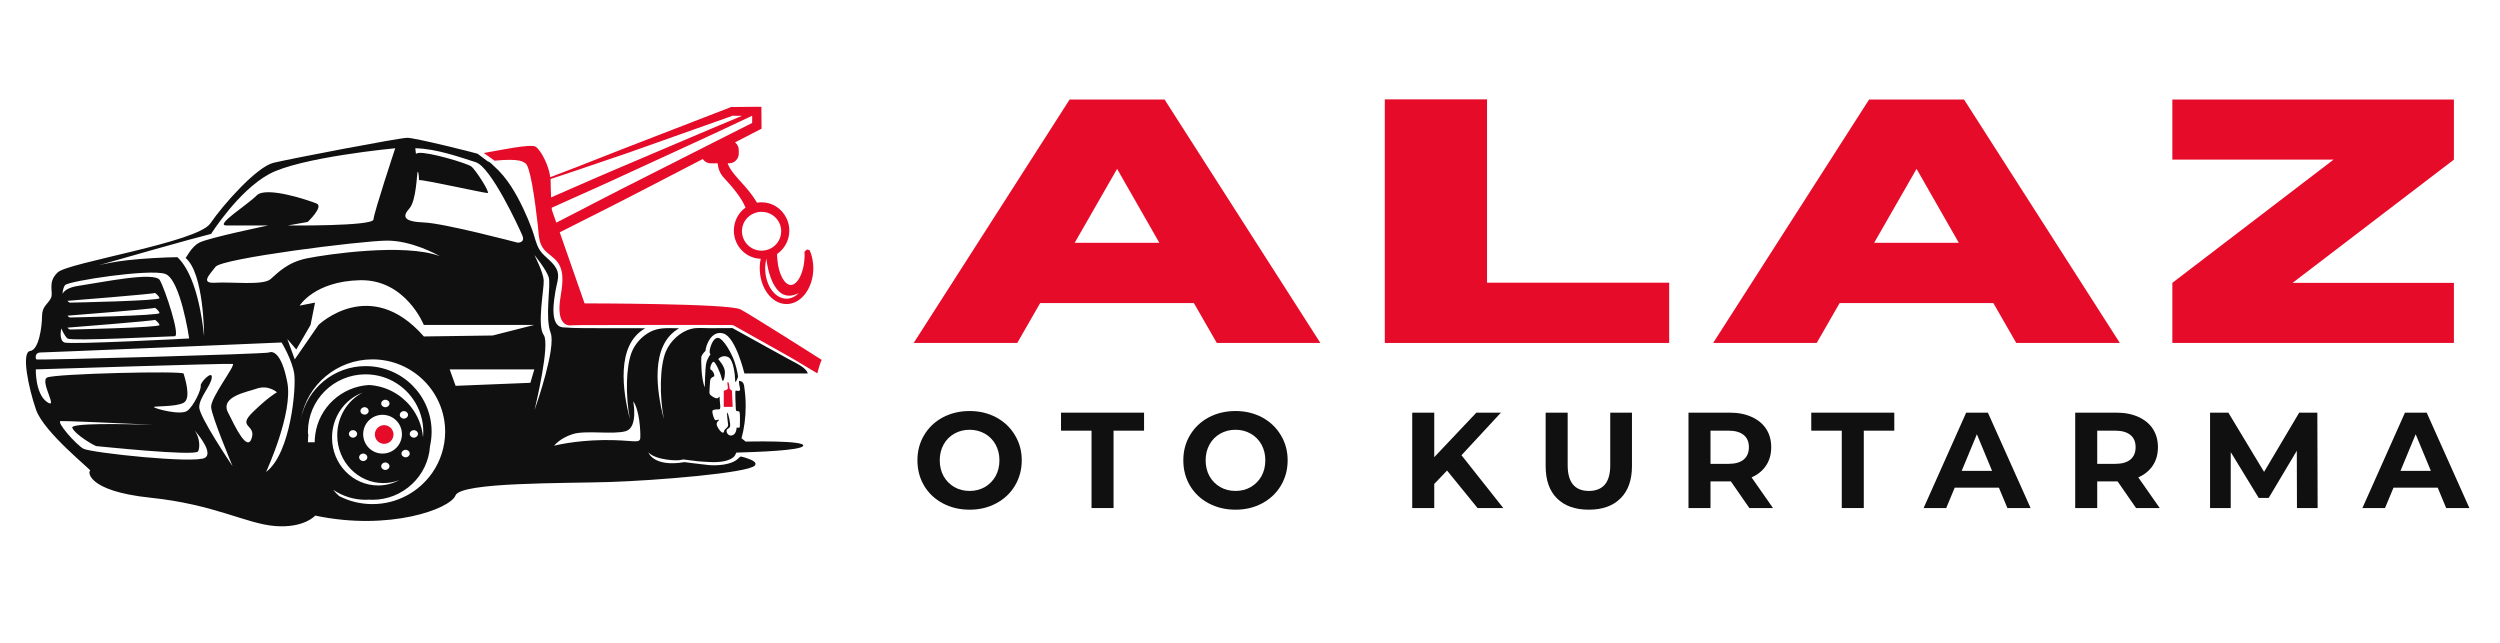 <svg xmlns="http://www.w3.org/2000/svg" xmlns:xlink="http://www.w3.org/1999/xlink" width="350" zoomAndPan="magnify" viewBox="0 0 262.5 67.5" height="90" preserveAspectRatio="xMidYMid meet" version="1.0"><defs><g/><clipPath id="2d72164126"><path d="M 95 39 L 261.285 39 L 261.285 58 L 95 58 Z M 95 39 " clip-rule="nonzero"/></clipPath><clipPath id="8d57a28dd3"><rect x="0" width="167" y="0" height="19"/></clipPath><clipPath id="8049cbe958"><path d="M 2.207 14 L 85 14 L 85 55.879 L 2.207 55.879 Z M 2.207 14 " clip-rule="nonzero"/></clipPath><clipPath id="e7da170a58"><path d="M 50 11.211 L 86.332 11.211 L 86.332 40 L 50 40 Z M 50 11.211 " clip-rule="nonzero"/></clipPath><clipPath id="50f9702b6d"><path d="M 95 5 L 261.285 5 L 261.285 44 L 95 44 Z M 95 5 " clip-rule="nonzero"/></clipPath><clipPath id="721805975d"><path d="M 0.297 5 L 44 5 L 44 32 L 0.297 32 Z M 0.297 5 " clip-rule="nonzero"/></clipPath><clipPath id="3d496baef1"><rect x="0" width="167" y="0" height="39"/></clipPath></defs><g clip-path="url(#2d72164126)"><g transform="matrix(1, 0, 0, 1, 95, 39)"><g clip-path="url(#8d57a28dd3)"><g fill="#101010" fill-opacity="1"><g transform="translate(0.768, 14.345)"><g><path d="M 6.047 0.172 C 5.004 0.172 4.062 -0.051 3.219 -0.5 C 2.383 -0.945 1.734 -1.562 1.266 -2.344 C 0.797 -3.133 0.562 -4.023 0.562 -5.016 C 0.562 -5.992 0.797 -6.875 1.266 -7.656 C 1.734 -8.445 2.383 -9.066 3.219 -9.516 C 4.062 -9.961 5.004 -10.188 6.047 -10.188 C 7.078 -10.188 8.008 -9.961 8.844 -9.516 C 9.676 -9.066 10.328 -8.445 10.797 -7.656 C 11.273 -6.875 11.516 -5.992 11.516 -5.016 C 11.516 -4.023 11.273 -3.133 10.797 -2.344 C 10.328 -1.562 9.676 -0.945 8.844 -0.5 C 8.008 -0.051 7.078 0.172 6.047 0.172 Z M 6.047 -1.797 C 6.629 -1.797 7.16 -1.93 7.641 -2.203 C 8.117 -2.484 8.492 -2.863 8.766 -3.344 C 9.035 -3.832 9.172 -4.391 9.172 -5.016 C 9.172 -5.629 9.035 -6.18 8.766 -6.672 C 8.492 -7.16 8.117 -7.539 7.641 -7.812 C 7.16 -8.082 6.629 -8.219 6.047 -8.219 C 5.453 -8.219 4.914 -8.082 4.438 -7.812 C 3.957 -7.539 3.582 -7.16 3.312 -6.672 C 3.039 -6.18 2.906 -5.629 2.906 -5.016 C 2.906 -4.391 3.039 -3.832 3.312 -3.344 C 3.582 -2.863 3.957 -2.484 4.438 -2.203 C 4.914 -1.93 5.453 -1.797 6.047 -1.797 Z M 6.047 -1.797 "/></g></g></g><g fill="#101010" fill-opacity="1"><g transform="translate(16.345, 14.345)"><g><path d="M 3.266 -8.125 L 0.062 -8.125 L 0.062 -10.016 L 8.781 -10.016 L 8.781 -8.125 L 5.578 -8.125 L 5.578 0 L 3.266 0 Z M 3.266 -8.125 "/></g></g></g><g fill="#101010" fill-opacity="1"><g transform="translate(28.687, 14.345)"><g><path d="M 6.047 0.172 C 5.004 0.172 4.062 -0.051 3.219 -0.5 C 2.383 -0.945 1.734 -1.562 1.266 -2.344 C 0.797 -3.133 0.562 -4.023 0.562 -5.016 C 0.562 -5.992 0.797 -6.875 1.266 -7.656 C 1.734 -8.445 2.383 -9.066 3.219 -9.516 C 4.062 -9.961 5.004 -10.188 6.047 -10.188 C 7.078 -10.188 8.008 -9.961 8.844 -9.516 C 9.676 -9.066 10.328 -8.445 10.797 -7.656 C 11.273 -6.875 11.516 -5.992 11.516 -5.016 C 11.516 -4.023 11.273 -3.133 10.797 -2.344 C 10.328 -1.562 9.676 -0.945 8.844 -0.5 C 8.008 -0.051 7.078 0.172 6.047 0.172 Z M 6.047 -1.797 C 6.629 -1.797 7.16 -1.93 7.641 -2.203 C 8.117 -2.484 8.492 -2.863 8.766 -3.344 C 9.035 -3.832 9.172 -4.391 9.172 -5.016 C 9.172 -5.629 9.035 -6.18 8.766 -6.672 C 8.492 -7.16 8.117 -7.539 7.641 -7.812 C 7.16 -8.082 6.629 -8.219 6.047 -8.219 C 5.453 -8.219 4.914 -8.082 4.438 -7.812 C 3.957 -7.539 3.582 -7.16 3.312 -6.672 C 3.039 -6.18 2.906 -5.629 2.906 -5.016 C 2.906 -4.391 3.039 -3.832 3.312 -3.344 C 3.582 -2.863 3.957 -2.484 4.438 -2.203 C 4.914 -1.93 5.453 -1.797 6.047 -1.797 Z M 6.047 -1.797 "/></g></g></g><g fill="#101010" fill-opacity="1"><g transform="translate(44.407, 14.345)"><g/></g></g><g fill="#101010" fill-opacity="1"><g transform="translate(52.096, 14.345)"><g><path d="M 4.844 -3.938 L 3.5 -2.531 L 3.5 0 L 1.188 0 L 1.188 -10.016 L 3.5 -10.016 L 3.5 -5.344 L 7.922 -10.016 L 10.5 -10.016 L 6.359 -5.547 L 10.75 0 L 8.047 0 Z M 4.844 -3.938 "/></g></g></g><g fill="#101010" fill-opacity="1"><g transform="translate(66.184, 14.345)"><g><path d="M 5.641 0.172 C 4.211 0.172 3.098 -0.223 2.297 -1.016 C 1.504 -1.805 1.109 -2.938 1.109 -4.406 L 1.109 -10.016 L 3.422 -10.016 L 3.422 -4.5 C 3.422 -2.695 4.164 -1.797 5.656 -1.797 C 6.375 -1.797 6.926 -2.016 7.312 -2.453 C 7.695 -2.891 7.891 -3.57 7.891 -4.5 L 7.891 -10.016 L 10.172 -10.016 L 10.172 -4.406 C 10.172 -2.938 9.77 -1.805 8.969 -1.016 C 8.176 -0.223 7.066 0.172 5.641 0.172 Z M 5.641 0.172 "/></g></g></g><g fill="#101010" fill-opacity="1"><g transform="translate(81.103, 14.345)"><g><path d="M 7.578 0 L 5.641 -2.797 L 3.5 -2.797 L 3.5 0 L 1.188 0 L 1.188 -10.016 L 5.531 -10.016 C 6.414 -10.016 7.18 -9.863 7.828 -9.562 C 8.484 -9.27 8.988 -8.852 9.344 -8.312 C 9.695 -7.77 9.875 -7.129 9.875 -6.391 C 9.875 -5.641 9.691 -4.992 9.328 -4.453 C 8.973 -3.922 8.469 -3.508 7.812 -3.219 L 10.062 0 Z M 7.531 -6.391 C 7.531 -6.953 7.348 -7.379 6.984 -7.672 C 6.617 -7.973 6.086 -8.125 5.391 -8.125 L 3.5 -8.125 L 3.5 -4.641 L 5.391 -4.641 C 6.086 -4.641 6.617 -4.789 6.984 -5.094 C 7.348 -5.395 7.531 -5.828 7.531 -6.391 Z M 7.531 -6.391 "/></g></g></g><g fill="#101010" fill-opacity="1"><g transform="translate(95.12, 14.345)"><g><path d="M 3.266 -8.125 L 0.062 -8.125 L 0.062 -10.016 L 8.781 -10.016 L 8.781 -8.125 L 5.578 -8.125 L 5.578 0 L 3.266 0 Z M 3.266 -8.125 "/></g></g></g><g fill="#101010" fill-opacity="1"><g transform="translate(107.104, 14.345)"><g><path d="M 7.781 -2.141 L 3.141 -2.141 L 2.25 0 L -0.125 0 L 4.344 -10.016 L 6.625 -10.016 L 11.109 0 L 8.672 0 Z M 7.062 -3.906 L 5.469 -7.75 L 3.875 -3.906 Z M 7.062 -3.906 "/></g></g></g><g fill="#101010" fill-opacity="1"><g transform="translate(121.708, 14.345)"><g><path d="M 7.578 0 L 5.641 -2.797 L 3.5 -2.797 L 3.5 0 L 1.188 0 L 1.188 -10.016 L 5.531 -10.016 C 6.414 -10.016 7.18 -9.863 7.828 -9.562 C 8.484 -9.27 8.988 -8.852 9.344 -8.312 C 9.695 -7.77 9.875 -7.129 9.875 -6.391 C 9.875 -5.641 9.691 -4.992 9.328 -4.453 C 8.973 -3.922 8.469 -3.508 7.812 -3.219 L 10.062 0 Z M 7.531 -6.391 C 7.531 -6.953 7.348 -7.379 6.984 -7.672 C 6.617 -7.973 6.086 -8.125 5.391 -8.125 L 3.5 -8.125 L 3.5 -4.641 L 5.391 -4.641 C 6.086 -4.641 6.617 -4.789 6.984 -5.094 C 7.348 -5.395 7.531 -5.828 7.531 -6.391 Z M 7.531 -6.391 "/></g></g></g><g fill="#101010" fill-opacity="1"><g transform="translate(135.868, 14.345)"><g><path d="M 10.312 0 L 10.297 -6.016 L 7.344 -1.062 L 6.297 -1.062 L 3.359 -5.875 L 3.359 0 L 1.188 0 L 1.188 -10.016 L 3.109 -10.016 L 6.859 -3.797 L 10.547 -10.016 L 12.453 -10.016 L 12.484 0 Z M 10.312 0 "/></g></g></g><g fill="#101010" fill-opacity="1"><g transform="translate(153.177, 14.345)"><g><path d="M 7.781 -2.141 L 3.141 -2.141 L 2.25 0 L -0.125 0 L 4.344 -10.016 L 6.625 -10.016 L 11.109 0 L 8.672 0 Z M 7.062 -3.906 L 5.469 -7.75 L 3.875 -3.906 Z M 7.062 -3.906 "/></g></g></g></g></g></g><g clip-path="url(#8049cbe958)"><path fill="#101010" d="M 78.297 46.367 L 77.859 46.02 C 78.137 45.012 78.297 43.855 78.297 42.625 C 78.297 41.934 78.242 41.262 78.148 40.629 C 78.145 40.574 78.129 40.52 78.125 40.477 C 78.117 40.445 78.113 40.418 78.105 40.398 C 77.996 39.961 77.594 39.996 77.594 39.996 C 77.594 39.996 77.57 40.23 77.691 40.734 C 77.805 41.25 77.32 40.973 77.242 41.016 C 77.168 41.051 77.242 42.621 77.262 42.953 C 77.285 43.289 77.477 43.109 77.617 43.211 C 77.754 43.309 77.68 44.656 77.68 44.816 C 77.68 44.969 77.344 44.895 77.344 44.895 C 77.344 44.895 77.344 45.543 76.918 45.699 C 76.492 45.855 76.254 45.426 76.293 45.207 C 76.332 44.992 76.527 45.031 76.645 44.816 C 76.758 44.602 76.469 43.383 76.375 43.324 C 76.277 43.262 76.418 44.344 76.449 44.578 C 76.496 44.816 76.246 44.957 76.102 45.113 C 75.969 45.27 76.086 45.426 75.887 45.426 C 75.688 45.426 75.227 44.777 75.25 44.508 C 75.27 44.234 75.422 44.25 75.484 44.113 C 75.539 43.977 75.25 44.156 75.113 44.113 C 74.973 44.07 74.777 43.387 74.797 43.172 C 74.82 42.957 75.367 42.992 75.543 42.977 C 75.723 42.957 75.562 42.137 75.562 41.824 C 75.562 41.516 75.543 41.688 75.371 41.801 C 75.195 41.922 74.574 41.543 74.512 41.352 C 74.453 41.16 74.551 40.445 74.551 40.117 C 74.551 39.781 74.711 39.613 74.922 39.547 C 75.137 39.492 74.863 38.906 74.648 38.824 C 74.434 38.742 74.754 37.98 74.922 37.98 C 75.098 37.98 75.645 39.098 75.781 39.746 C 75.918 40.391 76.137 39.59 76.113 39.02 C 76.094 38.449 75.414 37.711 75.414 37.711 C 75.492 37.59 75.938 37.215 76.484 37.508 C 77.031 37.805 77.191 39.492 77.191 39.957 C 77.191 40.43 77.496 39.566 77.496 39.566 C 77.496 39.566 77.438 38.906 77.125 37.984 C 76.812 37.059 75.918 35.477 75.371 35.477 C 74.824 35.477 74.531 36.574 74.512 36.863 C 74.492 37.16 74.609 37.199 74.609 37.199 C 74.609 37.199 74.297 37.555 74.164 38.098 C 74.027 38.648 74.004 40.688 74.004 40.688 C 73.602 39.727 73.617 37.785 73.637 37.508 C 73.656 37.238 74.082 36.828 74.082 36.828 C 74.082 36.359 74.676 34.609 75.977 35.023 C 77.273 35.445 78.16 39.211 78.16 39.211 L 84.809 39.211 C 84.766 38.953 84.465 38.598 83.613 38.137 C 83.285 37.969 82.965 37.789 82.641 37.617 L 80.715 36.555 L 76.91 34.449 L 76.945 34.449 L 76.867 34.43 L 76.898 34.449 C 76.113 34.457 75.32 34.461 74.535 34.461 C 73.906 34.461 73.223 34.375 72.602 34.527 C 71.434 34.812 70.375 35.809 69.914 36.91 C 69.277 38.43 69.23 41.582 69.711 44.008 C 68.949 41.141 68.207 36.207 71.312 34.469 C 70.266 34.469 69.242 34.336 68.273 34.844 C 67.434 35.281 66.727 36.035 66.355 36.914 C 65.719 38.434 65.664 41.586 66.145 44.02 C 65.387 41.145 64.641 36.215 67.746 34.473 L 67.789 34.465 L 63.555 34.461 L 61.324 34.453 L 60.207 34.434 C 59.84 34.422 59.469 34.402 59.098 34.371 C 57.641 34.234 58.191 31.41 58.328 30.531 C 58.43 29.906 58.738 29.109 58.531 28.488 C 58.23 27.531 57.18 27.051 56.66 26.238 C 56.27 25.621 56.133 24.809 55.879 24.125 C 55.609 23.387 55.305 22.668 54.969 21.953 C 54.199 20.32 53.238 18.641 51.859 17.434 C 51.773 17.359 51.492 17.055 51.309 16.973 L 51.23 16.949 L 51.219 16.949 L 50.145 16.141 C 49.828 16.031 43.594 14.469 42.762 14.469 C 41.93 14.469 30.5 16.668 28.73 17.09 C 26.965 17.504 23.434 21.48 22.082 23.465 C 20.727 25.449 7.211 27.547 6.074 28.59 C 4.93 29.637 5.656 30.684 5.344 31.309 C 5.031 31.938 4.414 32.148 4.414 33.191 C 4.414 34.234 4.098 36.742 3.168 36.852 C 2.227 36.953 2.957 40.621 3.785 43.023 C 4.617 45.43 9.711 49.426 9.477 49.426 C 9.238 49.426 9.008 51.551 15.789 52.258 C 22.57 52.965 25.844 55 28.891 55.234 C 31.93 55.473 33.098 54.137 33.098 54.137 C 40.891 55.785 47.281 53.43 47.828 52.02 C 48.375 50.609 59.215 50.766 64.051 50.609 C 68.883 50.453 78.547 49.668 79.254 48.883 C 79.535 48.566 79.008 48.289 78.289 48.066 C 78.129 48.012 77.953 47.973 77.773 47.93 C 77.695 47.98 77.594 48.055 77.484 48.168 C 76.801 48.832 75.254 48.906 74.418 48.832 C 73.586 48.75 71.875 48.523 71.875 48.523 C 68.582 49.078 68.078 47.496 68.078 47.496 C 68.852 48.336 71.223 48.414 71.535 48.281 C 71.844 48.156 72.441 48.438 74.648 48.52 C 76.859 48.594 77.184 47.793 77.184 47.793 C 77.234 47.703 77.273 47.613 77.316 47.523 C 79.688 47.457 83.926 47.297 84.316 46.844 C 84.844 46.207 78.297 46.367 78.297 46.367 Z M 42.98 21.895 C 43.738 21.051 43.762 18.102 43.863 18.043 C 43.973 17.992 43.996 18.91 43.996 18.91 C 44.363 18.828 50.938 20.297 51.207 20.27 C 51.48 20.242 49.941 17.809 49.477 17.473 C 49.008 17.129 44.953 15.926 43.941 16.059 C 43.828 16.078 43.738 16.105 43.672 16.148 C 43.629 15.82 43.605 15.566 43.605 15.566 C 45.891 15.617 48.34 16.531 49.941 17.027 C 51.559 17.523 54.469 23.855 54.832 24.691 C 55.199 25.527 54.34 25.477 54.34 25.477 C 54.34 25.477 46.648 23.438 44.508 23.359 C 42.359 23.277 42.223 22.73 42.98 21.895 Z M 46.184 26.898 C 42.473 25.5 34.32 26.707 32.246 27.121 C 30.168 27.543 29.184 28.641 28.398 29.316 C 27.625 29.996 24.242 29.578 22.633 29.684 C 21.02 29.793 21.953 28.898 22.633 28.012 C 23.309 27.125 37.793 25.305 40.566 25.266 C 43.16 25.227 45.863 26.715 46.184 26.898 Z M 22.168 24.559 C 22.168 24.559 25 20.059 28.246 18.285 C 31.496 16.504 41.5 15.566 41.5 15.566 C 41.5 15.566 39.262 22.312 39.215 23.043 C 39.168 23.773 30.227 23.672 30.227 23.672 L 32.305 23.305 C 32.305 23.305 34.023 21.684 33.238 21.367 C 32.461 21.051 27.938 19.512 26.953 20.52 C 25.969 21.52 22.484 23.68 23.781 23.676 C 25.082 23.668 28.148 23.676 28.148 23.676 C 28.148 23.676 21.859 24.977 20.926 25.477 C 20.043 25.941 19.574 27.078 19.48 27.078 C 21.418 28.684 21.43 35.141 21.43 35.297 C 20.844 29.805 19.441 27.75 18.621 27.004 C 17.352 27.012 14.934 27.141 13.336 27.328 C 11.961 27.488 10.941 27.711 10.355 27.852 C 12.496 27.234 20.289 25.016 22.168 24.559 Z M 6.438 34.48 C 6.438 34.48 6.73 35.227 7.082 35.539 C 7.434 35.852 17.719 35.305 18.344 35.305 C 18.965 35.305 17.328 30.367 16.785 29.418 C 16.238 28.48 10.664 29.656 8.246 30.012 C 7.215 30.164 6.75 30.504 6.559 30.852 C 6.594 30.488 6.672 30.117 6.844 29.934 C 7.23 29.496 15.73 28.207 17.34 28.758 C 18.953 29.305 19.863 35.539 19.863 35.539 C 19.863 35.539 7.383 36.203 6.762 35.961 C 6.148 35.711 6.438 34.48 6.438 34.48 Z M 16.281 32.316 C 16.281 32.316 16.672 32.59 16.75 32.867 C 16.828 33.141 7.477 33.336 7.355 33.336 C 7.234 33.336 7.086 33.145 7.086 33.145 C 7.086 33.145 16.168 32.438 16.281 32.316 Z M 7.082 31.586 C 7.082 31.586 16.164 30.871 16.281 30.758 C 16.281 30.758 16.672 31.031 16.75 31.305 C 16.828 31.586 7.477 31.777 7.355 31.777 C 7.234 31.777 7.082 31.586 7.082 31.586 Z M 16.281 33.582 C 16.281 33.582 16.672 33.852 16.75 34.129 C 16.828 34.398 7.477 34.598 7.355 34.598 C 7.234 34.598 7.086 34.402 7.086 34.402 C 7.086 34.402 16.168 33.695 16.281 33.582 Z M 21.543 48.059 C 20.531 48.719 9.539 47.543 8.754 47.113 C 7.98 46.68 5.836 44.25 6.383 44.211 C 6.762 44.18 12.598 44.438 16.102 44.605 C 12.75 44.508 7.367 44.41 7.59 44.918 C 7.902 45.664 9.973 46.844 10.129 46.844 C 10.285 46.844 20.531 47.941 20.801 47.391 C 21.023 46.941 20.961 45.961 20.457 45.215 C 21.125 45.992 22.293 47.562 21.543 48.059 Z M 20.918 42.758 C 20.918 41.738 22.164 40.488 22.238 39.645 C 22.32 38.816 20.996 40.172 21.074 40.512 C 21.152 40.852 20.371 42.605 19.672 43.129 C 18.969 43.645 16.324 42.918 16.168 42.758 C 16.008 42.605 18.43 42.758 19.281 42.289 C 20.141 41.82 19.359 39.543 19.281 39.23 C 19.203 38.918 5.715 39.23 4.938 39.645 C 4.164 40.066 6.184 43.07 4.938 42.211 C 3.691 41.348 3.758 38.785 3.758 38.785 C 3.758 38.785 24.043 38.133 24.43 38.211 C 24.816 38.289 22.09 41.738 22.168 42.758 C 22.242 43.746 24.293 48.637 24.418 48.949 C 24.211 48.637 20.918 43.746 20.918 42.758 Z M 26.43 46.004 C 25.961 47.469 24.762 44.957 23.93 43.285 C 23.102 41.613 26.043 41.137 26.898 40.824 C 28.176 40.355 29.078 41.191 29.078 41.191 C 29.078 41.191 28.195 41.66 26.535 43.285 C 24.871 44.902 26.895 44.539 26.43 46.004 Z M 27.938 49.555 C 28.016 49.387 30.785 43.34 30.168 40.148 C 29.551 36.902 28.559 36.852 28.242 37.012 C 27.93 37.168 3.918 37.84 3.816 37.738 C 3.707 37.637 3.66 37.012 4.23 37.012 C 4.801 37.012 29.566 35.961 29.566 35.961 C 29.621 36.039 30.684 37.82 30.895 39.254 C 31.109 40.691 30.535 47.613 27.938 49.555 Z M 33.043 46.441 L 32.332 46.441 C 32.332 46.262 32.34 46.074 32.352 45.902 L 32.352 45.891 C 32.363 45.801 32.371 45.711 32.383 45.613 L 32.34 45.613 C 32.332 45.52 32.332 45.43 32.332 45.34 C 32.332 42.004 35.039 39.305 38.387 39.305 C 40.77 39.305 42.828 40.672 43.816 42.664 L 43.816 42.672 C 43.973 42.965 44.098 43.281 44.188 43.602 C 44.359 44.152 44.445 44.734 44.445 45.344 C 44.445 45.531 44.438 45.715 44.414 45.895 C 44.305 44.672 43.828 43.551 43.09 42.645 C 42.047 41.371 40.492 40.527 38.742 40.426 C 35.84 40.598 33.488 42.797 33.102 45.621 C 33.062 45.883 33.043 46.164 33.043 46.441 Z M 43.891 45.559 C 43.891 45.773 43.699 45.953 43.457 45.953 C 43.219 45.953 43.023 45.773 43.023 45.559 C 43.023 45.344 43.215 45.168 43.457 45.168 C 43.699 45.168 43.891 45.344 43.891 45.559 Z M 40.164 47.625 C 39.043 47.625 38.133 46.715 38.133 45.59 C 38.133 44.469 39.039 43.555 40.164 43.555 C 41.293 43.555 42.203 44.465 42.203 45.59 C 42.203 46.715 41.293 47.625 40.164 47.625 Z M 40.895 48.953 C 40.895 49.168 40.699 49.344 40.461 49.344 C 40.223 49.344 40.027 49.168 40.027 48.953 C 40.027 48.738 40.219 48.559 40.461 48.559 C 40.699 48.559 40.895 48.738 40.895 48.953 Z M 38.137 47.625 C 38.371 47.625 38.57 47.801 38.57 48.016 C 38.57 48.23 38.375 48.41 38.137 48.41 C 37.898 48.41 37.707 48.23 37.707 48.016 C 37.707 47.801 37.898 47.625 38.137 47.625 Z M 37.848 43.145 C 37.848 42.934 38.039 42.754 38.281 42.754 C 38.52 42.754 38.707 42.934 38.707 43.145 C 38.707 43.367 38.52 43.535 38.281 43.535 C 38.043 43.535 37.848 43.367 37.848 43.145 Z M 40.027 42.367 C 40.027 42.152 40.223 41.973 40.465 41.973 C 40.699 41.973 40.898 42.152 40.898 42.367 C 40.898 42.582 40.703 42.758 40.465 42.758 C 40.223 42.758 40.027 42.582 40.027 42.367 Z M 41.977 43.559 C 41.977 43.344 42.168 43.168 42.41 43.168 C 42.648 43.168 42.844 43.344 42.844 43.559 C 42.844 43.773 42.652 43.953 42.41 43.953 C 42.168 43.957 41.977 43.777 41.977 43.559 Z M 42.594 47.23 C 42.828 47.23 43.023 47.41 43.023 47.625 C 43.023 47.84 42.828 48.016 42.594 48.016 C 42.359 48.016 42.156 47.84 42.156 47.625 C 42.156 47.41 42.359 47.23 42.594 47.23 Z M 38.066 41.227 C 36.488 42.055 35.41 43.746 35.41 45.703 C 35.41 48.477 37.582 50.723 40.254 50.723 C 40.84 50.723 41.406 50.613 41.922 50.414 C 41.262 50.77 40.504 50.973 39.707 50.973 C 37.031 50.973 34.863 48.727 34.863 45.957 C 34.863 43.77 36.199 41.922 38.066 41.227 Z M 37.496 45.559 C 37.496 45.773 37.305 45.953 37.062 45.953 C 36.824 45.953 36.637 45.773 36.637 45.559 C 36.637 45.344 36.824 45.168 37.062 45.168 C 37.305 45.168 37.496 45.344 37.496 45.559 Z M 45.398 49.629 C 44.023 51.621 41.715 52.93 39.105 52.93 C 37.84 52.93 36.652 52.629 35.602 52.082 C 35.379 51.879 35.168 51.656 34.984 51.426 C 35.957 52.086 37.133 52.477 38.395 52.477 C 38.516 52.477 38.633 52.469 38.75 52.465 C 38.871 52.473 38.988 52.477 39.109 52.477 C 42.32 52.477 44.953 49.977 45.152 46.836 C 45.258 46.367 45.312 45.891 45.32 45.395 L 45.32 45.336 C 45.32 41.527 42.223 38.441 38.398 38.441 C 35.051 38.441 32.254 40.812 31.605 43.953 C 32.246 40.414 35.363 37.734 39.109 37.734 C 43.32 37.734 46.742 41.141 46.742 45.336 C 46.734 46.93 46.242 48.41 45.398 49.629 Z M 55.691 40.195 L 47.84 40.512 L 47.215 38.785 L 56.105 38.785 Z M 51.734 35.227 L 44.504 35.328 C 38.883 28.895 33.445 34.117 33.445 34.117 L 30.949 37.734 L 30.168 35.598 L 31.109 36.695 L 32.609 34.117 L 33.078 31.773 L 31.465 32.09 C 31.465 32.09 33.023 29.527 37.805 29.422 C 42.59 29.32 44.5 34.117 44.5 34.117 L 56.102 34.117 Z M 56.125 43.07 C 56.281 42.391 57.773 36.121 57.09 35.176 C 56.363 34.188 57.148 30.266 57.09 29.422 C 57.039 28.605 56.16 26.871 56.105 26.766 C 56.195 26.875 57.359 28.309 57.613 29.109 C 57.871 29.949 57.191 33.293 57.816 34.945 C 58.402 36.496 56.352 42.434 56.125 43.07 Z M 67.23 45.973 C 67.188 46.645 66.484 46.176 63.367 46.207 C 60.246 46.25 58.184 46.801 58.184 46.801 C 58.184 46.801 58.766 46.016 60.133 45.582 C 61.5 45.148 64.387 45.66 65.707 45.27 C 66.996 44.887 66.516 42.289 66.488 42.137 C 67.148 43.039 67.266 45.309 67.23 45.973 Z M 67.23 45.973 " fill-opacity="1" fill-rule="nonzero"/></g><g clip-path="url(#e7da170a58)"><path fill="#e50b29" d="M 77.75 32.484 C 76.582 31.855 61.379 31.855 61.379 31.855 L 58.77 24.391 L 62.879 22.32 L 65.691 20.891 L 68.492 19.445 L 73.789 16.699 C 73.973 16.973 74.281 17.148 74.629 17.148 L 75.355 17.148 C 75.402 17.68 75.582 18.199 75.992 18.648 C 77.078 19.812 77.895 20.844 78.277 21.797 C 77.535 22.332 77.055 23.215 77.055 24.215 C 77.055 25.82 78.309 27.125 79.875 27.172 C 79.855 27.297 79.824 27.418 79.809 27.555 C 79.785 27.754 79.773 27.953 79.773 28.16 C 79.773 30.234 81.039 31.926 82.586 31.926 C 84.133 31.926 85.398 30.234 85.398 28.16 C 85.398 27.496 85.266 26.848 85.02 26.281 L 84.73 26.191 L 84.473 26.426 C 84.484 26.527 84.484 26.629 84.484 26.727 C 84.484 28.609 83.727 29.922 83.043 29.922 C 82.367 29.922 81.746 28.766 81.625 27.273 C 81.602 27.098 81.594 26.918 81.594 26.727 L 81.594 26.672 C 82.34 26.152 82.84 25.305 82.875 24.332 C 82.879 24.289 82.879 24.254 82.879 24.211 C 82.879 23.742 82.77 23.301 82.578 22.91 C 82.109 21.922 81.113 21.242 79.969 21.242 C 79.801 21.242 79.645 21.254 79.484 21.285 C 79.352 21.051 79.184 20.805 78.98 20.516 C 77.98 19.141 76.73 18.164 76.406 17.145 L 76.559 17.145 C 77.117 17.145 77.57 16.691 77.57 16.133 L 77.57 15.746 C 77.57 15.422 77.418 15.133 77.18 14.949 L 79.688 13.652 L 79.961 13.516 L 79.961 13.215 L 79.949 11.699 L 79.949 11.211 L 79.465 11.211 L 76.848 11.238 L 76.758 11.238 L 76.684 11.27 L 65.812 15.477 L 60.387 17.605 L 57.777 18.605 C 57.629 17.375 56.812 15.789 56.246 15.406 C 55.742 15.07 52.301 15.809 50.797 16.066 L 51.93 16.871 C 54.734 16.598 54.941 17.035 55.152 17.133 C 55.398 17.25 55.645 18.145 55.867 19.34 C 55.875 19.359 55.875 19.379 55.879 19.402 C 56.113 20.695 56.324 22.328 56.477 23.703 C 56.574 24.547 56.531 25.527 57.148 26.223 C 57.574 26.703 58.164 27.008 58.547 27.531 C 59.352 28.617 59.008 30.129 58.828 31.363 C 58.445 33.914 59.453 34.16 59.812 34.168 C 59.852 34.164 59.891 34.164 59.934 34.164 C 60.012 34.156 60.098 34.152 60.176 34.152 L 61.293 34.129 L 63.523 34.129 L 67.988 34.121 C 70.969 34.113 73.938 34.113 76.914 34.129 L 76.961 34.129 L 76.992 34.152 L 80.824 36.297 L 82.742 37.375 C 83.055 37.562 83.371 37.738 83.691 37.926 C 83.75 37.957 83.801 37.992 83.859 38.027 L 85.816 39.203 C 85.816 39.203 86.129 37.996 86.285 37.793 C 86.301 37.793 78.914 33.109 77.75 32.484 Z M 83.875 30.77 C 83.508 31.141 83.07 31.363 82.586 31.363 C 81.352 31.363 80.344 29.93 80.344 28.168 C 80.344 27.98 80.355 27.805 80.379 27.629 C 80.402 27.457 80.43 27.293 80.465 27.148 C 80.465 27.145 80.953 32.277 83.875 30.77 Z M 79.922 22.242 L 79.969 22.242 C 80.84 22.242 81.582 22.777 81.883 23.531 C 81.977 23.766 82.027 24.016 82.027 24.277 C 82.027 24.297 82.027 24.32 82.02 24.336 C 82.008 24.984 81.684 25.555 81.195 25.918 C 80.898 26.141 80.539 26.273 80.152 26.309 C 80.09 26.32 80.027 26.32 79.965 26.32 C 78.832 26.32 77.906 25.402 77.906 24.273 C 77.906 23.711 78.133 23.199 78.512 22.832 C 78.875 22.48 79.379 22.254 79.922 22.242 Z M 57.816 18.961 C 57.816 18.91 57.816 18.852 57.809 18.797 L 60.508 17.898 L 66.027 16.02 L 76.93 12.152 L 76.855 12.152 L 77.012 12.125 L 76.926 12.152 L 77.91 12.164 L 74.844 13.445 L 71.227 14.98 L 64.004 18.055 C 62.797 18.562 61.602 19.098 60.398 19.621 L 57.867 20.727 C 57.84 20.164 57.816 19.508 57.816 18.961 Z M 58.414 23.379 L 57.945 22.047 C 57.945 22.047 57.941 21.961 57.93 21.812 L 60.797 20.523 C 61.992 19.988 63.188 19.461 64.379 18.91 L 71.512 15.629 L 75.082 13.984 L 77.676 12.766 C 77.695 12.754 77.707 12.754 77.719 12.746 L 78.637 12.312 L 78.926 12.176 L 78.98 12.176 L 78.977 12.91 L 77.562 13.625 L 76.074 14.375 L 75.359 14.734 L 73.637 15.609 L 67.992 18.465 L 65.18 19.887 L 62.375 21.332 Z M 58.414 23.379 " fill-opacity="1" fill-rule="nonzero"/></g><path fill="#e50b29" d="M 40.336 44.641 C 39.797 44.641 39.359 45.078 39.359 45.625 C 39.359 46.164 39.797 46.602 40.336 46.602 C 40.879 46.602 41.316 46.164 41.316 45.625 C 41.316 45.082 40.879 44.641 40.336 44.641 Z M 40.336 44.641 " fill-opacity="1" fill-rule="nonzero"/><path fill="#e50b29" d="M 75.996 41.016 L 75.996 42.723 L 76.93 42.723 L 76.855 41.016 C 76.855 41.016 76.594 40.879 76.594 40.723 C 76.594 40.562 76.531 40.094 76.422 40.105 C 76.316 40.117 76.449 40.617 76.422 40.785 C 76.402 40.957 75.996 41.016 75.996 41.016 Z M 75.996 41.016 " fill-opacity="1" fill-rule="nonzero"/><g clip-path="url(#50f9702b6d)"><g transform="matrix(1, 0, 0, 1, 95, 5)"><g clip-path="url(#3d496baef1)"><g clip-path="url(#721805975d)"><g fill="#e50b29" fill-opacity="1"><g transform="translate(0.67, 31.011)"><g><path d="M 42.969 0 L 32.094 0 L 29.688 -4.188 L 13.547 -4.188 L 11.141 0 L 0.266 0 L 16.641 -25.562 L 26.609 -25.562 Z M 26.062 -10.516 L 21.625 -18.281 L 17.172 -10.516 Z M 26.062 -10.516 "/></g></g></g></g><g fill="#e50b29" fill-opacity="1"><g transform="translate(47.544, 31.011)"><g><path d="M 32.719 0 L 2.859 0 L 2.859 -25.578 L 13.594 -25.578 L 13.594 -6.328 L 32.719 -6.328 Z M 32.719 0 "/></g></g></g><g fill="#e50b29" fill-opacity="1"><g transform="translate(84.614, 31.011)"><g><path d="M 42.969 0 L 32.094 0 L 29.688 -4.188 L 13.547 -4.188 L 11.141 0 L 0.266 0 L 16.641 -25.562 L 26.609 -25.562 Z M 26.062 -10.516 L 21.625 -18.281 L 17.172 -10.516 Z M 26.062 -10.516 "/></g></g></g><g fill="#e50b29" fill-opacity="1"><g transform="translate(131.488, 31.011)"><g><path d="M 31.172 0 L 1.609 0 L 1.609 -6.312 L 18.531 -19.25 L 1.609 -19.25 L 1.609 -25.562 L 31.172 -25.562 L 31.172 -19.25 L 14.234 -6.312 L 31.172 -6.312 Z M 31.172 0 "/></g></g></g></g></g></g></svg>